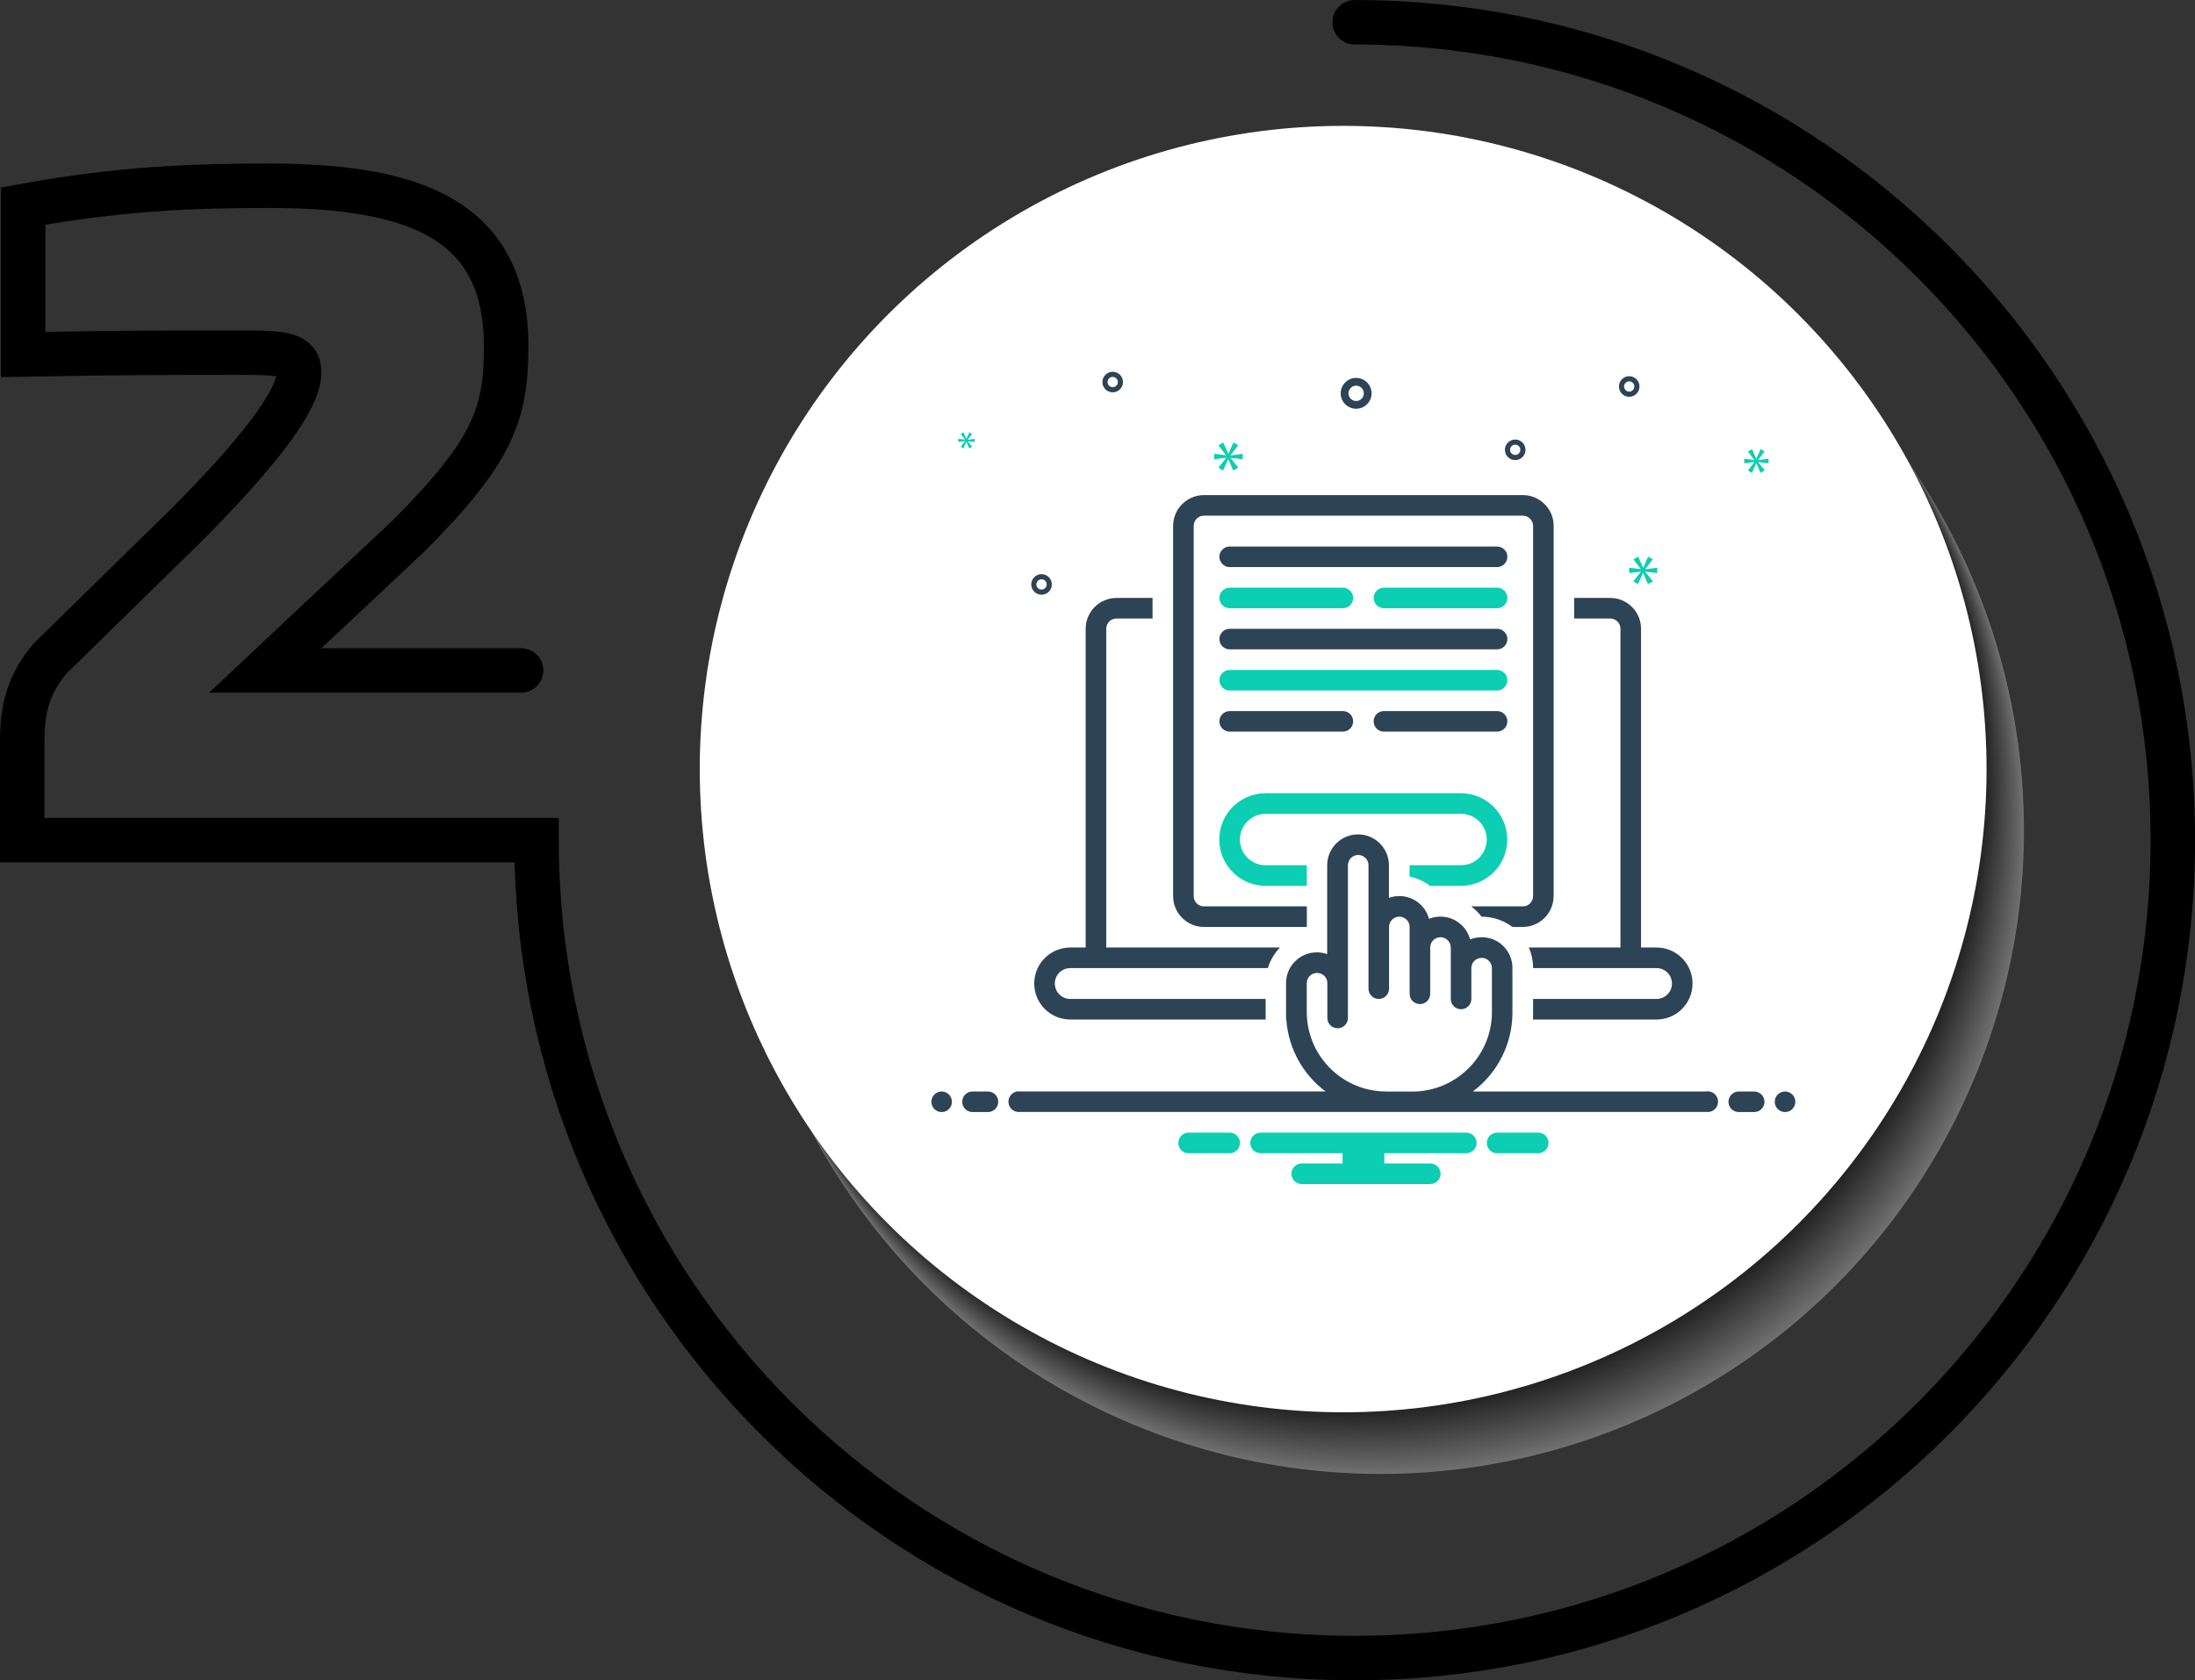 <?xml version="1.0" encoding="UTF-8"?>
<svg xmlns="http://www.w3.org/2000/svg" viewBox="0 0 285.92 218.94">
  <rect x="0" y="0" width="285.92" height="218.94" fill="#333333" stroke="none"/>
  <defs>
    <style>
      .cls-1 {
        fill: #6f6f6f;
      }

      .cls-2 {
        fill: #585858;
      }

      .cls-3 {
        fill: #7c7c7c;
      }

      .cls-4 {
        fill: #cacaca;
      }

      .cls-5 {
        fill: #8b8b8b;
      }

      .cls-6 {
        fill: #797979;
      }

      .cls-7 {
        fill: #838383;
      }

      .cls-8 {
        fill: #0bceb2;
      }

      .cls-9 {
        fill: #141414;
      }

      .cls-10 {
        fill: #9a9a9a;
      }

      .cls-11 {
        fill: #fcfcfc;
      }

      .cls-12 {
        fill: #777;
      }

      .cls-13 {
        fill: #727272;
      }

      .cls-14 {
        fill: #b8b8b8;
      }

      .cls-15 {
        fill: #d7d7d7;
      }

      .cls-16 {
        fill: #b1b1b1;
      }

      .cls-17 {
        fill: #a7a7a7;
      }

      .cls-18 {
        fill: #4e4e4e;
      }

      .cls-19 {
        fill: #121212;
      }

      .cls-20 {
        fill: #080808;
      }

      .cls-21 {
        fill: #c2c2c2;
      }

      .cls-22 {
        fill: #494949;
      }

      .cls-23 {
        fill: #3f3f3f;
      }

      .cls-24 {
        fill: #9f9f9f;
      }

      .cls-25 {
        fill: #7e7e7e;
      }

      .cls-26 {
        fill: #626262;
      }

      .cls-27 {
        fill: #2d2d2d;
      }

      .cls-28 {
        fill: #a4a4a4;
      }

      .cls-29 {
        fill: #fff;
      }

      .cls-30 {
        fill: none;
        stroke: #000;
        stroke-linecap: round;
        stroke-miterlimit: 10;
        stroke-width: 5.79px;
      }

      .cls-31 {
        fill: #1e1e1e;
      }

      .cls-32 {
        fill: #f0f0f0;
      }

      .cls-33 {
        fill: #383838;
      }

      .cls-34 {
        fill: #cdcdcd;
      }

      .cls-35 {
        fill: #424242;
      }

      .cls-36 {
        fill: #5b5b5b;
      }

      .cls-37 {
        fill: #606060;
      }

      .cls-38 {
        fill: #e1e1e1;
      }

      .cls-39 {
        fill: #050505;
      }

      .cls-40 {
        fill: #262626;
      }

      .cls-41 {
        fill: #535353;
      }

      .cls-42 {
        fill: #4c4c4c;
      }

      .cls-43 {
        fill: #303030;
      }

      .cls-44 {
        fill: #8d8d8d;
      }

      .cls-45 {
        fill: #1c1c1c;
      }

      .cls-46 {
        fill: #6a6a6a;
      }

      .cls-47 {
        fill: #171717;
      }

      .cls-48 {
        fill: #f2f2f2;
      }

      .cls-49 {
        fill: #bbb;
      }

      .cls-50 {
        fill: #e3e3e3;
      }

      .cls-51 {
        fill: #929292;
      }

      .cls-52 {
        fill: #bdbdbd;
      }

      .cls-53 {
        isolation: isolate;
      }

      .cls-54 {
        fill: #282828;
      }

      .cls-55 {
        fill: #909090;
      }

      .cls-56 {
        fill: #3a3a3a;
      }

      .cls-57 {
        fill: #acacac;
      }

      .cls-58 {
        fill: #656565;
      }

      .cls-59 {
        fill: #212121;
      }

      .cls-60 {
        fill: #686868;
      }

      .cls-61 {
        fill: #444;
      }

      .cls-62 {
        fill: silver;
      }

      .cls-63 {
        fill: #2b2b2b;
      }

      .cls-64 {
        fill: #030303;
      }

      .cls-65 {
        fill: #868686;
      }

      .cls-66 {
        fill: #6d6d6d;
      }

      .cls-67 {
        fill: #0d0d0d;
      }

      .cls-68 {
        fill: #474747;
      }

      .cls-69 {
        fill: #c5c5c5;
      }

      .cls-70 {
        fill: #0f0f0f;
      }

      .cls-71 {
        fill: #747474;
      }

      .cls-72 {
        fill: #191919;
      }

      .cls-73 {
        fill: #515151;
      }

      .cls-74 {
        fill: #232323;
      }

      .cls-75 {
        fill: #888;
      }

      .cls-76 {
        fill: #ebebeb;
      }

      .cls-77 {
        fill: #c7c7c7;
      }

      .cls-78 {
        fill: #dedede;
      }

      .cls-79 {
        fill: #cfcfcf;
      }

      .cls-80 {
        fill: #b3b3b3;
      }

      .cls-81 {
        fill: #f5f5f5;
      }

      .cls-82 {
        fill: #353535;
      }

      .cls-83 {
        fill: #a9a9a9;
      }

      .cls-84 {
        fill: #aeaeae;
      }

      .cls-85 {
        fill: #959595;
      }

      .cls-86 {
        fill: #979797;
      }

      .cls-87 {
        fill: #565656;
      }

      .cls-88 {
        fill: #dcdcdc;
      }

      .cls-89 {
        fill: #0a0a0a;
      }

      .cls-90 {
        fill: #b6b6b6;
      }

      .cls-91 {
        fill: #5d5d5d;
      }

      .cls-92 {
        fill: #ededed;
      }

      .cls-93 {
        fill: #d4d4d4;
      }

      .cls-94 {
        fill: #3d3d3d;
      }

      .cls-95 {
        fill: #fafafa;
      }

      .cls-96 {
        fill: #d2d2d2;
      }

      .cls-97 {
        fill: #2d4356;
      }

      .cls-98 {
        mix-blend-mode: multiply;
        opacity: .3;
      }

      .cls-99 {
        fill: #9d9d9d;
      }

      .cls-100 {
        fill: #d9d9d9;
      }

      .cls-101 {
        fill: #f7f7f7;
      }

      .cls-102 {
        fill: #323232;
      }

      .cls-103 {
        fill: #818181;
      }

      .cls-104 {
        fill: #e8e8e8;
      }

      .cls-105 {
        fill: #e6e6e6;
      }

      .cls-106 {
        fill: #a2a2a2;
      }
    </style>
  </defs>
  <g class="cls-53">
    <g id="Layer_1" data-name="Layer 1">
      <g>
        <path class="cls-30" d="M67.88,87.36h-33.33l18.63-17.49c11.17-11.18,12.75-16.03,12.75-24.78,0-16.76-12.39-20.89-30.97-20.89-9.6,0-19.31.34-31.94,2.65v19.34c11.9-.24,19.55-.24,28.54-.24,5.47,0,7.41.24,7.41,2.55,0,3.76-5.83,11.05-14.94,20.16l-17.49,17.12c-2.67,3.16-3.64,6.32-3.64,10.57v13.12h66.99c0,58.86,47.71,106.57,106.57,106.57s106.57-47.71,106.57-106.57S235.32,2.9,176.46,2.9"/>
        <g>
          <g class="cls-98">
            <circle class="cls-29" cx="179.83" cy="108.24" r="83.81"/>
            <circle class="cls-11" cx="179.79" cy="108.16" r="83.8"/>
            <circle class="cls-95" cx="179.74" cy="108.09" r="83.8"/>
            <circle class="cls-101" cx="179.7" cy="108.02" r="83.79"/>
            <circle class="cls-81" cx="179.66" cy="107.94" r="83.79"/>
            <circle class="cls-48" cx="179.61" cy="107.87" r="83.78"/>
            <circle class="cls-32" cx="179.57" cy="107.79" r="83.78"/>
            <circle class="cls-92" cx="179.53" cy="107.72" r="83.77"/>
            <circle class="cls-76" cx="179.48" cy="107.64" r="83.77"/>
            <circle class="cls-104" cx="179.44" cy="107.57" r="83.76"/>
            <circle class="cls-105" cx="179.4" cy="107.49" r="83.76"/>
            <circle class="cls-50" cx="179.35" cy="107.42" r="83.75"/>
            <circle class="cls-38" cx="179.31" cy="107.34" r="83.75"/>
            <circle class="cls-78" cx="179.27" cy="107.27" r="83.74"/>
            <circle class="cls-88" cx="179.22" cy="107.19" r="83.74"/>
            <circle class="cls-100" cx="179.18" cy="107.12" r="83.73"/>
            <circle class="cls-15" cx="179.14" cy="107.04" r="83.73"/>
            <circle class="cls-93" cx="179.09" cy="106.97" r="83.73"/>
            <circle class="cls-96" cx="179.05" cy="106.9" r="83.72"/>
            <circle class="cls-79" cx="179.01" cy="106.82" r="83.72"/>
            <circle class="cls-34" cx="178.96" cy="106.75" r="83.71"/>
            <circle class="cls-4" cx="178.92" cy="106.67" r="83.71"/>
            <circle class="cls-77" cx="178.88" cy="106.6" r="83.7"/>
            <circle class="cls-69" cx="178.83" cy="106.52" r="83.7"/>
            <circle class="cls-21" cx="178.79" cy="106.45" r="83.69"/>
            <circle class="cls-62" cx="178.75" cy="106.37" r="83.69"/>
            <circle class="cls-52" cx="178.7" cy="106.3" r="83.68"/>
            <circle class="cls-49" cx="178.66" cy="106.22" r="83.68"/>
            <circle class="cls-14" cx="178.61" cy="106.15" r="83.67"/>
            <circle class="cls-90" cx="178.57" cy="106.07" r="83.67"/>
            <circle class="cls-80" cx="178.53" cy="106" r="83.66"/>
            <circle class="cls-16" cx="178.48" cy="105.92" r="83.66"/>
            <circle class="cls-84" cx="178.44" cy="105.85" r="83.65"/>
            <circle class="cls-57" cx="178.4" cy="105.77" r="83.65"/>
            <circle class="cls-83" cx="178.35" cy="105.7" r="83.64"/>
            <circle class="cls-17" cx="178.31" cy="105.63" r="83.64"/>
            <circle class="cls-28" cx="178.27" cy="105.55" r="83.63"/>
            <circle class="cls-106" cx="178.22" cy="105.48" r="83.63"/>
            <circle class="cls-24" cx="178.18" cy="105.4" r="83.62"/>
            <circle class="cls-99" cx="178.14" cy="105.33" r="83.62"/>
            <circle class="cls-10" cx="178.09" cy="105.25" r="83.61"/>
            <circle class="cls-86" cx="178.05" cy="105.18" r="83.61"/>
            <circle class="cls-85" cx="178.01" cy="105.1" r="83.6"/>
            <circle class="cls-51" cx="177.96" cy="105.03" r="83.6"/>
            <circle class="cls-55" cx="177.92" cy="104.95" r="83.59"/>
            <circle class="cls-44" cx="177.88" cy="104.88" r="83.59"/>
            <circle class="cls-5" cx="177.83" cy="104.8" r="83.58"/>
            <circle class="cls-75" cx="177.79" cy="104.73" r="83.58"/>
            <circle class="cls-65" cx="177.75" cy="104.65" r="83.58"/>
            <circle class="cls-7" cx="177.7" cy="104.58" r="83.57"/>
            <circle class="cls-103" cx="177.66" cy="104.51" r="83.57"/>
            <circle class="cls-25" cx="177.62" cy="104.43" r="83.56"/>
            <circle class="cls-3" cx="177.57" cy="104.36" r="83.56"/>
            <circle class="cls-6" cx="177.53" cy="104.28" r="83.55"/>
            <circle class="cls-12" cx="177.49" cy="104.21" r="83.55"/>
            <circle class="cls-71" cx="177.44" cy="104.13" r="83.54"/>
            <circle class="cls-13" cx="177.4" cy="104.06" r="83.54"/>
            <circle class="cls-1" cx="177.36" cy="103.98" r="83.53"/>
            <circle class="cls-66" cx="177.31" cy="103.91" r="83.53"/>
            <circle class="cls-46" cx="177.27" cy="103.83" r="83.52"/>
            <circle class="cls-60" cx="177.23" cy="103.76" r="83.52"/>
            <circle class="cls-58" cx="177.18" cy="103.68" r="83.51"/>
            <circle class="cls-26" cx="177.14" cy="103.61" r="83.51"/>
            <circle class="cls-37" cx="177.1" cy="103.53" r="83.5"/>
            <circle class="cls-91" cx="177.05" cy="103.46" r="83.5"/>
            <circle class="cls-36" cx="177.01" cy="103.39" r="83.49"/>
            <circle class="cls-2" cx="176.97" cy="103.31" r="83.49"/>
            <circle class="cls-87" cx="176.92" cy="103.24" r="83.48"/>
            <circle class="cls-41" cx="176.88" cy="103.16" r="83.48"/>
            <circle class="cls-73" cx="176.83" cy="103.09" r="83.47"/>
            <circle class="cls-18" cx="176.79" cy="103.01" r="83.47"/>
            <circle class="cls-42" cx="176.75" cy="102.94" r="83.46"/>
            <circle class="cls-22" cx="176.7" cy="102.86" r="83.46"/>
            <circle class="cls-68" cx="176.66" cy="102.79" r="83.45"/>
            <circle class="cls-61" cx="176.62" cy="102.71" r="83.45"/>
            <circle class="cls-35" cx="176.57" cy="102.64" r="83.44"/>
            <circle class="cls-23" cx="176.53" cy="102.56" r="83.44"/>
            <circle class="cls-94" cx="176.49" cy="102.49" r="83.43"/>
            <circle class="cls-56" cx="176.44" cy="102.41" r="83.43"/>
            <circle class="cls-33" cx="176.4" cy="102.34" r="83.42"/>
            <circle class="cls-82" cx="176.36" cy="102.26" r="83.42"/>
            <circle class="cls-102" cx="176.31" cy="102.19" r="83.42"/>
            <circle class="cls-43" cx="176.27" cy="102.12" r="83.41"/>
            <circle class="cls-27" cx="176.23" cy="102.04" r="83.41"/>
            <circle class="cls-63" cx="176.18" cy="101.97" r="83.4"/>
            <circle class="cls-54" cx="176.14" cy="101.89" r="83.4"/>
            <circle class="cls-40" cx="176.1" cy="101.82" r="83.39"/>
            <circle class="cls-74" cx="176.05" cy="101.74" r="83.39"/>
            <circle class="cls-59" cx="176.01" cy="101.67" r="83.38"/>
            <circle class="cls-31" cx="175.97" cy="101.59" r="83.38"/>
            <circle class="cls-45" cx="175.92" cy="101.52" r="83.37"/>
            <circle class="cls-72" cx="175.88" cy="101.44" r="83.37"/>
            <circle class="cls-47" cx="175.84" cy="101.37" r="83.36"/>
            <circle class="cls-9" cx="175.79" cy="101.29" r="83.36"/>
            <circle class="cls-19" cx="175.75" cy="101.22" r="83.35"/>
            <circle class="cls-70" cx="175.71" cy="101.14" r="83.35"/>
            <circle class="cls-67" cx="175.66" cy="101.07" r="83.34"/>
            <circle class="cls-89" cx="175.62" cy="101" r="83.34"/>
            <circle class="cls-20" cx="175.58" cy="100.92" r="83.33"/>
            <circle class="cls-39" cx="175.53" cy="100.85" r="83.33"/>
            <circle class="cls-64" cx="175.49" cy="100.77" r="83.32"/>
            <circle cx="175.45" cy="100.7" r="83.32"/>
          </g>
          <circle class="cls-29" cx="174.96" cy="100.21" r="83.81"/>
        </g>
      </g>
      <path class="cls-8" d="M164.86,115.42h5.36v-2.68h-5.36c-1.85,0-3.35-1.5-3.35-3.35s1.5-3.35,3.35-3.35h25.45c1.85,0,3.35,1.5,3.35,3.35s-1.5,3.35-3.35,3.35h-6.7v1.48c.97.2,1.88.61,2.66,1.2h4.03c3.33,0,6.03-2.7,6.03-6.03s-2.7-6.03-6.03-6.03h-25.45c-3.33,0-6.03,2.7-6.03,6.03s2.7,6.03,6.03,6.03Z"/>
      <path class="cls-97" d="M202.38,116.76v-48.23c0-2.22-1.8-4.02-4.02-4.02h-41.53c-2.22,0-4.02,1.8-4.02,4.02v48.23c0,2.22,1.8,4.02,4.02,4.02h13.4v-2.68h-13.4c-.74,0-1.34-.6-1.34-1.34v-48.23c0-.74.6-1.34,1.34-1.34h41.53c.74,0,1.34.6,1.34,1.34v48.23c0,.74-.6,1.34-1.34,1.34h-6.73c.52.38.97.83,1.36,1.34h0c1.45,0,2.86.47,4.02,1.34h1.34c2.22,0,4.02-1.8,4.02-4.02Z"/>
      <path class="cls-97" d="M164.86,132.65v-2.49h-25.45c-1.11,0-2.01-.9-2.01-2.01s.9-2.01,2.01-2.01h25.74c.31-1.01.85-1.92,1.58-2.68h-22.63v-41.53c0-.74.6-1.34,1.34-1.34h4.69v-2.68h-4.69c-2.22,0-4.02,1.8-4.02,4.02v41.53h-2.01c-2.59,0-4.69,2.1-4.69,4.69s2.1,4.69,4.69,4.69h25.47c0-.06-.02-.13-.02-.19Z"/>
      <path class="cls-97" d="M215.77,123.46h-2.01v-41.53c0-2.22-1.8-4.02-4.02-4.02h-4.69v2.68h4.69c.74,0,1.34.6,1.34,1.34v41.53h-11.93c.36.83.55,1.72.55,2.62v.06h16.08c1.11,0,2.01.9,2.01,2.01s-.9,2.01-2.01,2.01h-16.08v1.83c0,.28,0,.57-.02.85h16.1c2.59,0,4.69-2.1,4.69-4.69s-2.1-4.69-4.69-4.69Z"/>
      <path class="cls-97" d="M195.01,71.21h-34.83c-.74,0-1.34.6-1.34,1.34s.6,1.34,1.34,1.34h34.83c.74,0,1.34-.6,1.34-1.34s-.6-1.34-1.34-1.34Z"/>
      <path class="cls-8" d="M160.18,79.25h14.74c.74,0,1.34-.6,1.34-1.34s-.6-1.34-1.34-1.34h-14.74c-.74,0-1.34.6-1.34,1.34s.6,1.34,1.34,1.34Z"/>
      <path class="cls-97" d="M160.18,84.61h34.83c.74,0,1.34-.6,1.34-1.34s-.6-1.34-1.34-1.34h-34.83c-.74,0-1.34.6-1.34,1.34s.6,1.34,1.34,1.34Z"/>
      <path class="cls-8" d="M160.18,89.97h34.83c.74,0,1.34-.6,1.34-1.34s-.6-1.34-1.34-1.34h-34.83c-.74,0-1.34.6-1.34,1.34s.6,1.34,1.34,1.34Z"/>
      <path class="cls-97" d="M160.18,95.33h14.74c.74,0,1.34-.6,1.34-1.34s-.6-1.34-1.34-1.34h-14.74c-.74,0-1.34.6-1.34,1.34s.6,1.34,1.34,1.34Z"/>
      <path class="cls-8" d="M195.01,76.57h-14.74c-.74,0-1.34.6-1.34,1.34s.6,1.34,1.34,1.34h14.74c.74,0,1.34-.6,1.34-1.34s-.6-1.34-1.34-1.34Z"/>
      <g>
        <path class="cls-97" d="M195.01,92.65h-14.74c-.74,0-1.34.6-1.34,1.34s.6,1.34,1.34,1.34h14.74c.74,0,1.34-.6,1.34-1.34s-.6-1.34-1.34-1.34Z"/>
        <path class="cls-97" d="M176.65,53.26c1.11,0,2.01-.9,2.01-2.01s-.9-2.01-2.01-2.01-2.01.9-2.01,2.01c0,1.11.9,2.01,2.01,2.01ZM176.65,50.25c.55,0,1,.45,1,1s-.45,1-1,1-1-.45-1-1c0-.55.45-1,1-1Z"/>
        <path class="cls-97" d="M144.94,48.44c-.74,0-1.34.6-1.34,1.34s.6,1.34,1.34,1.34,1.34-.6,1.34-1.34c0-.74-.6-1.34-1.34-1.34ZM144.94,50.45c-.37,0-.67-.3-.67-.67s.3-.67.67-.67.67.3.67.67c0,.37-.3.67-.67.67Z"/>
        <path class="cls-97" d="M212.22,49.02c-.74,0-1.34.6-1.34,1.34s.6,1.34,1.34,1.34,1.34-.6,1.34-1.34c0-.74-.6-1.34-1.34-1.34ZM212.22,51.03c-.37,0-.67-.3-.67-.67s.3-.67.67-.67.67.3.67.67c0,.37-.3.67-.67.67Z"/>
        <path class="cls-97" d="M197.37,57.27c-.74,0-1.34.6-1.34,1.34s.6,1.34,1.34,1.34,1.34-.6,1.34-1.34c0-.74-.6-1.34-1.34-1.34ZM197.37,59.28c-.37,0-.67-.3-.67-.67s.3-.67.67-.67.67.3.67.67c0,.37-.3.67-.67.67Z"/>
        <path class="cls-97" d="M137.01,76.15c0-.74-.6-1.34-1.34-1.34s-1.34.6-1.34,1.34.6,1.34,1.34,1.34c.74,0,1.34-.6,1.34-1.34ZM135,76.15c0-.37.3-.67.67-.67s.67.3.67.67-.3.67-.67.67c-.37,0-.67-.3-.67-.67Z"/>
      </g>
      <path class="cls-8" d="M160.29,59.32l1-1.31-.63-.36-.64,1.47h-.02l-.65-1.46-.64.37.99,1.28v.02l-1.54-.2v.71l1.55-.2v.02l-1,1.28.6.38.68-1.48h.02l.63,1.47.66-.38-1.01-1.26v-.02l1.58.19v-.71l-1.58.21v-.02Z"/>
      <path class="cls-8" d="M125.72,57.47l-.57.74.34.22.39-.85h.01l.36.85.38-.22-.58-.72h0s.91.1.91.1v-.41l-.91.12h0s.57-.77.57-.77l-.36-.2-.37.84h-.01l-.37-.84-.37.21.57.74h0s-.89-.1-.89-.1v.41l.89-.11h0Z"/>
      <path class="cls-8" d="M215.87,74.67v-.7l-1.55.2v-.02l.98-1.28-.62-.35-.63,1.44h-.02l-.64-1.43-.63.36.97,1.25v.02l-1.51-.19v.7l1.52-.19v.02l-.98,1.25.59.37.67-1.45h.02l.62,1.44.65-.37-.99-1.23v-.02l1.55.18Z"/>
      <path class="cls-8" d="M229.02,59.93l.84-1.11-.53-.3-.54,1.24h-.02l-.55-1.23-.54.31.83,1.08v.02l-1.3-.17v.6l1.31-.17v.02l-.84,1.08.51.32.58-1.25h.02l.53,1.24.56-.32-.85-1.06v-.02l1.34.16v-.6l-1.34.18v-.02Z"/>
      <circle class="cls-97" cx="122.66" cy="143.56" r="1.34"/>
      <path class="cls-97" d="M128.69,142.22h-2.01c-.74,0-1.34.6-1.34,1.34s.6,1.34,1.34,1.34h2.01c.74,0,1.34-.6,1.34-1.34s-.6-1.34-1.34-1.34Z"/>
      <path class="cls-97" d="M228.5,142.22h-2.01c-.74,0-1.34.6-1.34,1.34s.6,1.34,1.34,1.34h2.01c.74,0,1.34-.6,1.34-1.34s-.6-1.34-1.34-1.34Z"/>
      <circle class="cls-97" cx="232.52" cy="143.56" r="1.34"/>
      <path class="cls-8" d="M200.47,147.58h-5.56c-.74.06-1.29.71-1.23,1.45.05.66.57,1.18,1.23,1.23h5.56c.74-.06,1.29-.71,1.23-1.45-.05-.66-.57-1.18-1.23-1.23Z"/>
      <path class="cls-8" d="M160.28,147.58h-5.56c-.74.06-1.29.71-1.23,1.45.05.66.57,1.18,1.23,1.23h5.56c.74-.06,1.29-.71,1.23-1.45-.05-.66-.57-1.18-1.23-1.23Z"/>
      <path class="cls-8" d="M190.99,147.58h-26.79c-.74,0-1.34.6-1.34,1.34s.6,1.34,1.34,1.34h10.68v1.34h-5.32c-.74,0-1.34.6-1.34,1.34s.6,1.34,1.34,1.34h16.75c.74,0,1.34-.6,1.34-1.34s-.6-1.34-1.34-1.34h-5.99v-1.34h10.68c.74,0,1.34-.6,1.34-1.34s-.6-1.34-1.34-1.34Z"/>
      <path class="cls-97" d="M222.28,142.22h-30.43c3.23-2.41,5.14-6.2,5.16-10.23v-5.91c-.02-2.2-1.82-3.98-4.02-3.96-.51,0-1.01.1-1.49.28-.58-2.14-2.77-3.4-4.91-2.83-.15.04-.3.09-.45.15-.57-2.13-2.76-3.4-4.9-2.83-.11.03-.21.06-.32.1v-4.25c0-2.22-1.8-4.02-4.02-4.02s-4.02,1.8-4.02,4.02v11.58c-.43-.15-.88-.23-1.34-.23-2.2-.01-4,1.76-4.02,3.96v4.59c0,.11.01.21.04.31.29,3.67,2.15,7.05,5.1,9.26h-39.78c-.74-.1-1.42.42-1.51,1.16-.1.74.42,1.42,1.16,1.51.12.02.23.02.35,0h89.39c.74.1,1.42-.42,1.51-1.16s-.42-1.42-1.16-1.51c-.12-.02-.23-.02-.35,0ZM180.69,142.22c-5.71.06-10.39-4.51-10.47-10.23v-3.94c.03-.74.66-1.31,1.4-1.28.7.03,1.26.59,1.28,1.28v4.59c0,.74.6,1.34,1.34,1.34s1.34-.6,1.34-1.34v-19.9c0-.74.6-1.34,1.34-1.34s1.34.6,1.34,1.34v16.08c0,.74.6,1.34,1.34,1.34s1.34-.6,1.34-1.34v-8.04c0-.74.6-1.34,1.34-1.34s1.34.6,1.34,1.34v8.71c0,.74.6,1.34,1.34,1.34s1.34-.6,1.34-1.34v-6.03c0-.74.6-1.34,1.34-1.34s1.34.6,1.34,1.34v6.7c0,.74.6,1.34,1.34,1.34s1.34-.6,1.34-1.34v-4.07c.03-.74.66-1.31,1.4-1.28.7.03,1.25.59,1.28,1.28v5.91c-.07,5.71-4.76,10.28-10.47,10.23h-3.18Z"/>
    </g>
  </g>
</svg>